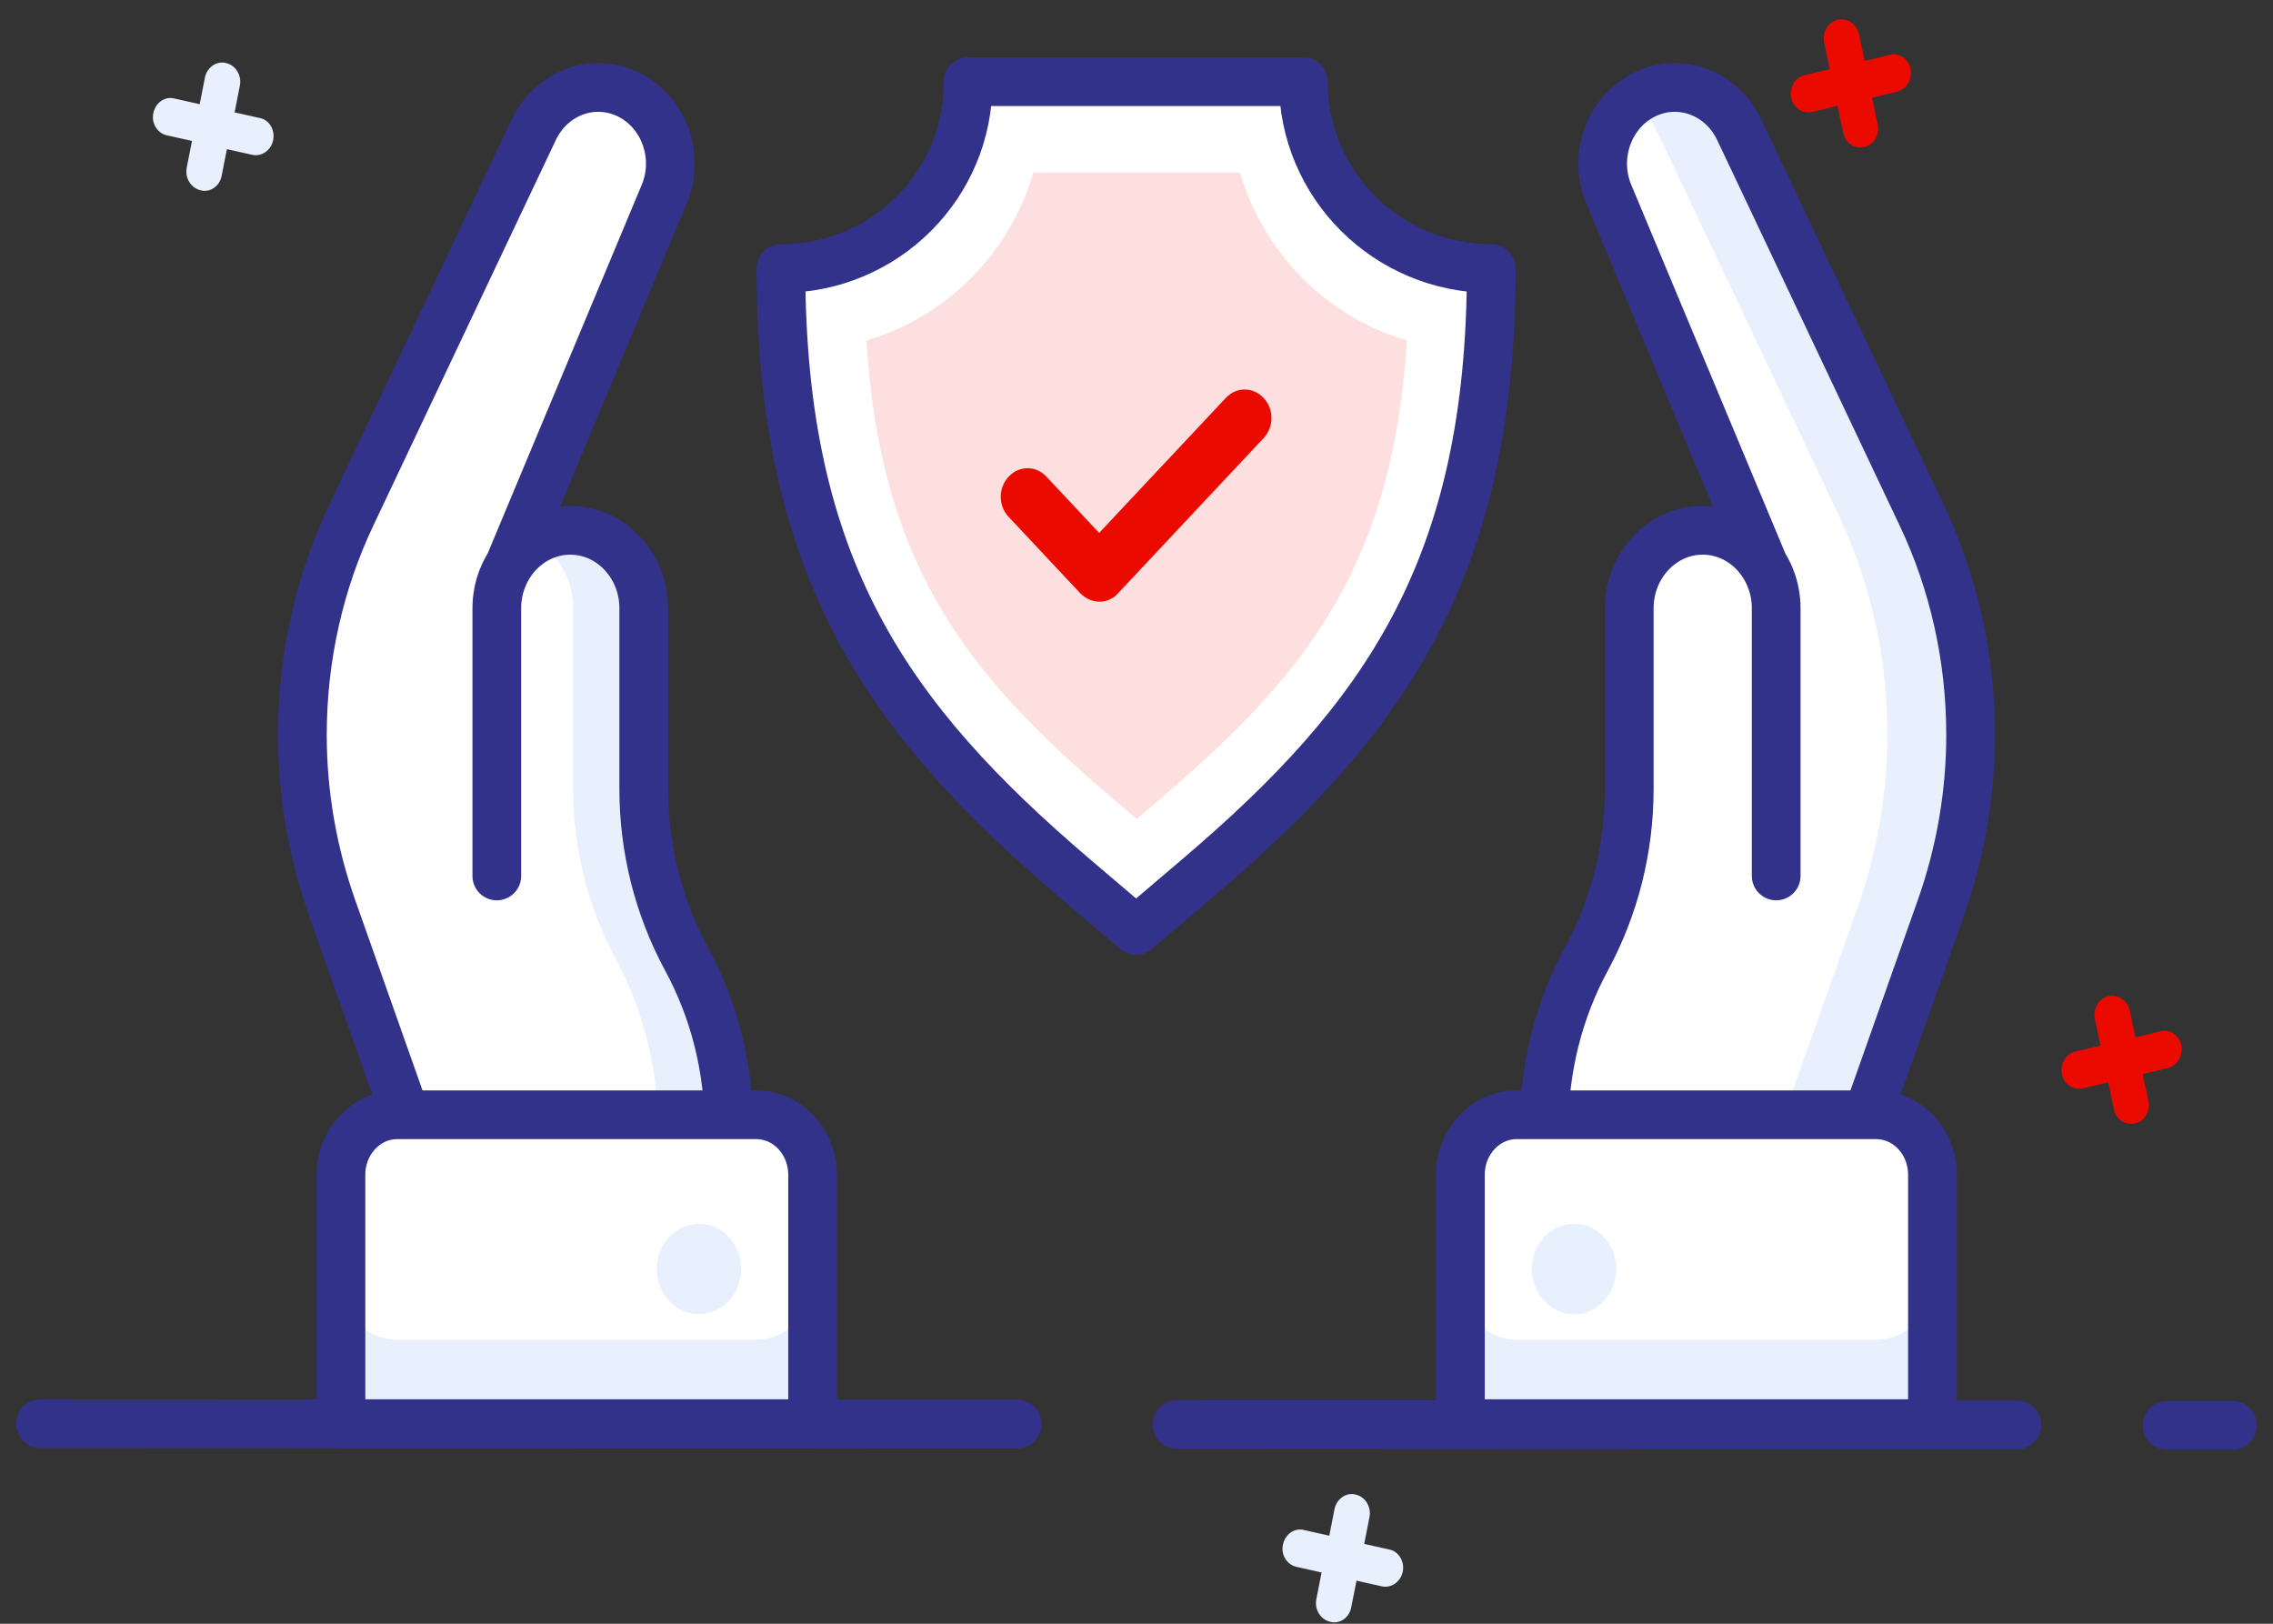 <svg width="56" height="40" viewBox="0 0 56 40" fill="none" xmlns="http://www.w3.org/2000/svg">
<rect x="0" y="0" width="56" height="40" fill="#333333" stroke="none"/>
<path d="M47.07 1.693C47.12 1.948 46.98 2.193 46.74 2.257L46.12 2.407L46.26 3.067C46.31 3.323 46.17 3.568 45.93 3.621C45.7 3.675 45.46 3.526 45.41 3.27L45.27 2.609L44.65 2.758C44.41 2.812 44.18 2.662 44.13 2.407C44.08 2.161 44.22 1.906 44.46 1.852L45.08 1.703L44.94 1.042C44.89 0.797 45.04 0.542 45.27 0.488C45.51 0.435 45.74 0.584 45.8 0.84L45.94 1.501L46.56 1.352C46.78 1.288 47.02 1.447 47.07 1.693Z" fill="#EB0A00"/>
<path d="M53.74 25.746C53.79 26.002 53.65 26.247 53.41 26.311L52.79 26.46L52.93 27.12C52.98 27.376 52.84 27.621 52.6 27.675C52.37 27.728 52.13 27.579 52.08 27.323L51.94 26.662L51.32 26.811C51.08 26.865 50.85 26.716 50.8 26.46C50.75 26.215 50.89 25.959 51.13 25.906L51.75 25.756L51.61 25.096C51.56 24.851 51.71 24.595 51.94 24.541C52.18 24.488 52.41 24.637 52.47 24.893L52.61 25.554L53.23 25.405C53.45 25.341 53.69 25.501 53.74 25.746Z" fill="#EB0A00"/>
<path d="M6.73 3.451C6.68 3.707 6.44 3.866 6.21 3.813L5.59 3.675L5.46 4.335C5.41 4.591 5.17 4.751 4.94 4.687C4.71 4.634 4.55 4.389 4.6 4.133L4.73 3.472L4.11 3.334C3.87 3.28 3.72 3.024 3.78 2.779C3.83 2.534 4.06 2.364 4.3 2.428L4.92 2.566L5.05 1.905C5.1 1.66 5.34 1.49 5.57 1.554C5.81 1.607 5.96 1.863 5.91 2.108L5.78 2.769L6.4 2.907C6.63 2.95 6.78 3.195 6.73 3.451Z" fill="#E8F0FD"/>
<path d="M34.56 38.715C34.51 38.971 34.27 39.131 34.04 39.078L33.42 38.939L33.29 39.6C33.24 39.856 33 40.016 32.77 39.952C32.54 39.898 32.38 39.653 32.43 39.398L32.56 38.737L31.94 38.598C31.7 38.545 31.55 38.289 31.61 38.044C31.66 37.799 31.89 37.628 32.13 37.692L32.75 37.831L32.88 37.17C32.93 36.925 33.17 36.755 33.4 36.818C33.64 36.872 33.79 37.127 33.74 37.373L33.61 38.033L34.23 38.172C34.46 38.215 34.61 38.47 34.56 38.715Z" fill="#E8F0FD"/>
<path d="M25.06 35.081L1 35.071" stroke="#32328A" stroke-width="1.2" stroke-miterlimit="10" stroke-linecap="round" stroke-linejoin="round"/>
<path d="M49.69 35.102L29 35.092" stroke="#32328A" stroke-width="1.2" stroke-miterlimit="10" stroke-linecap="round" stroke-linejoin="round"/>
<path d="M55 35.113H53.39" stroke="#32328A" stroke-width="1.2" stroke-miterlimit="10" stroke-linecap="round" stroke-linejoin="round"/>
<path d="M12.56 13.885L16.36 4.794C16.76 3.857 16.36 2.748 15.47 2.322C14.6 1.906 13.58 2.29 13.15 3.196L8.66 12.681C7.86 14.364 7.45 16.219 7.45 18.105C7.45 19.555 7.7 20.993 8.18 22.357L10.31 28.379H17.96V27.792C17.96 26.322 17.6 24.883 16.91 23.615C16.22 22.336 15.86 20.897 15.86 19.437V14.983C15.86 13.928 15.05 13.064 14.05 13.064C13.05 13.064 12.24 13.928 12.24 14.983V21.579" fill="white"/>
<path d="M17.96 27.792V28.357H16.21V27.792C16.21 26.322 15.85 24.883 15.17 23.614C14.48 22.346 14.12 20.897 14.12 19.437V14.982C14.12 14.258 13.74 13.629 13.18 13.298C13.44 13.149 13.74 13.064 14.06 13.064C15.06 13.064 15.87 13.916 15.87 14.982V19.437C15.87 20.897 16.23 22.346 16.92 23.614C17.6 24.883 17.96 26.322 17.96 27.792Z" fill="#E8F0FD"/>
<path d="M13.17 13.287C13.02 13.373 12.88 13.49 12.76 13.618C12.69 13.692 12.62 13.778 12.56 13.863L12.86 13.149C12.98 13.192 13.08 13.234 13.17 13.287Z" fill="#E8F0FD"/>
<path d="M12.56 13.885L16.36 4.794C16.76 3.857 16.36 2.748 15.47 2.322C14.6 1.906 13.58 2.29 13.15 3.196L8.66 12.681C7.86 14.364 7.45 16.219 7.45 18.105C7.45 19.555 7.7 20.993 8.18 22.357L10.31 28.379H17.96V27.792C17.96 26.322 17.6 24.883 16.91 23.615C16.22 22.336 15.86 20.897 15.86 19.437V14.983C15.86 13.928 15.05 13.064 14.05 13.064C13.05 13.064 12.24 13.928 12.24 14.983V21.579" stroke="#32328A" stroke-width="1.2" stroke-miterlimit="10" stroke-linecap="round" stroke-linejoin="round"/>
<path d="M20.02 35.071V28.943C20.02 28.122 19.4 27.462 18.63 27.462H9.79C9.02 27.462 8.4 28.122 8.4 28.943V35.071H20.02Z" fill="white"/>
<path d="M20.03 35.06H8.4C8.4 35.06 8.39 35.06 8.39 35.05V31.522C8.39 32.343 9.02 33.004 9.79 33.004H18.63C19.4 33.004 20.02 32.343 20.02 31.522V35.06H20.03Z" fill="#E8F0FD"/>
<path d="M20.02 35.071V28.943C20.02 28.122 19.4 27.462 18.63 27.462H9.79C9.02 27.462 8.4 28.122 8.4 28.943V35.071H20.02Z" stroke="#32328A" stroke-width="1.2" stroke-miterlimit="10" stroke-linecap="round" stroke-linejoin="round"/>
<path d="M17.22 30.147C16.64 30.147 16.18 30.648 16.18 31.256C16.18 31.874 16.65 32.375 17.22 32.375C17.8 32.375 18.26 31.874 18.26 31.256C18.26 30.648 17.8 30.147 17.22 30.147Z" fill="#E8F0FD"/>
<path d="M43.44 13.885L39.64 4.794C39.24 3.857 39.64 2.748 40.53 2.322C41.4 1.906 42.42 2.29 42.85 3.196L47.34 12.681C48.14 14.364 48.55 16.219 48.55 18.105C48.55 19.555 48.3 20.993 47.82 22.357L45.69 28.379H38.04V27.792C38.04 26.322 38.4 24.883 39.09 23.615C39.78 22.336 40.14 20.897 40.14 19.437V14.983C40.14 13.928 40.95 13.064 41.95 13.064C42.95 13.064 43.76 13.928 43.76 14.983V21.579" fill="white"/>
<path d="M48.56 18.094C48.56 19.544 48.31 20.983 47.83 22.347L45.7 28.368H43.63L45.77 22.347C46.25 20.983 46.5 19.544 46.5 18.094C46.5 16.219 46.09 14.354 45.29 12.67L40.8 3.185C40.67 2.908 40.48 2.673 40.25 2.503C40.34 2.428 40.45 2.364 40.56 2.311C40.79 2.194 41.05 2.141 41.29 2.141C41.94 2.141 42.57 2.524 42.88 3.174L47.37 12.659C48.14 14.354 48.56 16.219 48.56 18.094Z" fill="#E8F0FD"/>
<path d="M43.44 13.885L39.64 4.794C39.24 3.857 39.64 2.748 40.53 2.322C41.4 1.906 42.42 2.29 42.85 3.196L47.34 12.681C48.14 14.364 48.55 16.219 48.55 18.105C48.55 19.555 48.3 20.993 47.82 22.357L45.69 28.379H38.04V27.792C38.04 26.322 38.4 24.883 39.09 23.615C39.78 22.336 40.14 20.897 40.14 19.437V14.983C40.14 13.928 40.95 13.064 41.95 13.064C42.95 13.064 43.76 13.928 43.76 14.983V21.579" stroke="#32328A" stroke-width="1.2" stroke-miterlimit="10" stroke-linecap="round" stroke-linejoin="round"/>
<path d="M35.98 35.071V28.943C35.98 28.122 36.6 27.462 37.37 27.462H46.22C46.99 27.462 47.61 28.122 47.61 28.943V35.071H35.98Z" fill="white"/>
<path d="M35.98 35.06H47.61C47.61 35.06 47.62 35.06 47.62 35.05V31.522C47.62 32.343 46.99 33.004 46.22 33.004H37.38C36.61 33.004 35.99 32.343 35.99 31.522V35.06H35.98Z" fill="#E8F0FD"/>
<path d="M35.98 35.071V28.943C35.98 28.122 36.6 27.462 37.37 27.462H46.22C46.99 27.462 47.61 28.122 47.61 28.943V35.071H35.98Z" stroke="#32328A" stroke-width="1.2" stroke-miterlimit="10" stroke-linecap="round" stroke-linejoin="round"/>
<path d="M38.78 30.147C39.36 30.147 39.82 30.648 39.82 31.256C39.82 31.874 39.35 32.375 38.78 32.375C38.21 32.375 37.74 31.874 37.74 31.256C37.74 30.648 38.2 30.147 38.78 30.147Z" fill="#E8F0FD"/>
<path d="M19.24 6.616C19.24 14.012 21.88 17.71 26.45 21.611L27.99 22.922L29.53 21.611C34.11 17.71 36.74 14.012 36.74 6.616C34.19 6.616 32.11 4.559 32.11 2.012H23.85C23.87 4.549 21.8 6.616 19.24 6.616Z" fill="white"/>
<path d="M19.24 6.616C19.24 14.012 21.88 17.71 26.45 21.611L27.99 22.922L29.53 21.611C34.11 17.71 36.74 14.012 36.74 6.616C34.19 6.616 32.11 4.559 32.11 2.012H23.85C23.87 4.549 21.8 6.616 19.24 6.616Z" stroke="#32328A" stroke-width="1.2" stroke-miterlimit="10" stroke-linecap="round" stroke-linejoin="round"/>
<path d="M27.55 19.789C24.09 16.837 21.69 14.194 21.35 8.385C23.32 7.81 24.88 6.243 25.46 4.25H30.55C31.13 6.243 32.69 7.81 34.66 8.385C34.31 14.194 31.92 16.837 28.46 19.789L28.01 20.172L27.55 19.789Z" fill="#EB0A00" fill-opacity="0.13"/>
<path d="M27.09 14.822C26.92 14.822 26.75 14.748 26.62 14.62L24.85 12.733C24.59 12.456 24.59 12.02 24.85 11.742C25.11 11.465 25.52 11.465 25.78 11.742L27.08 13.128L30.2 9.803C30.46 9.526 30.87 9.526 31.13 9.803C31.39 10.08 31.39 10.517 31.13 10.794L27.54 14.62C27.43 14.748 27.26 14.822 27.09 14.822Z" fill="#EB0A00"/>
</svg>
